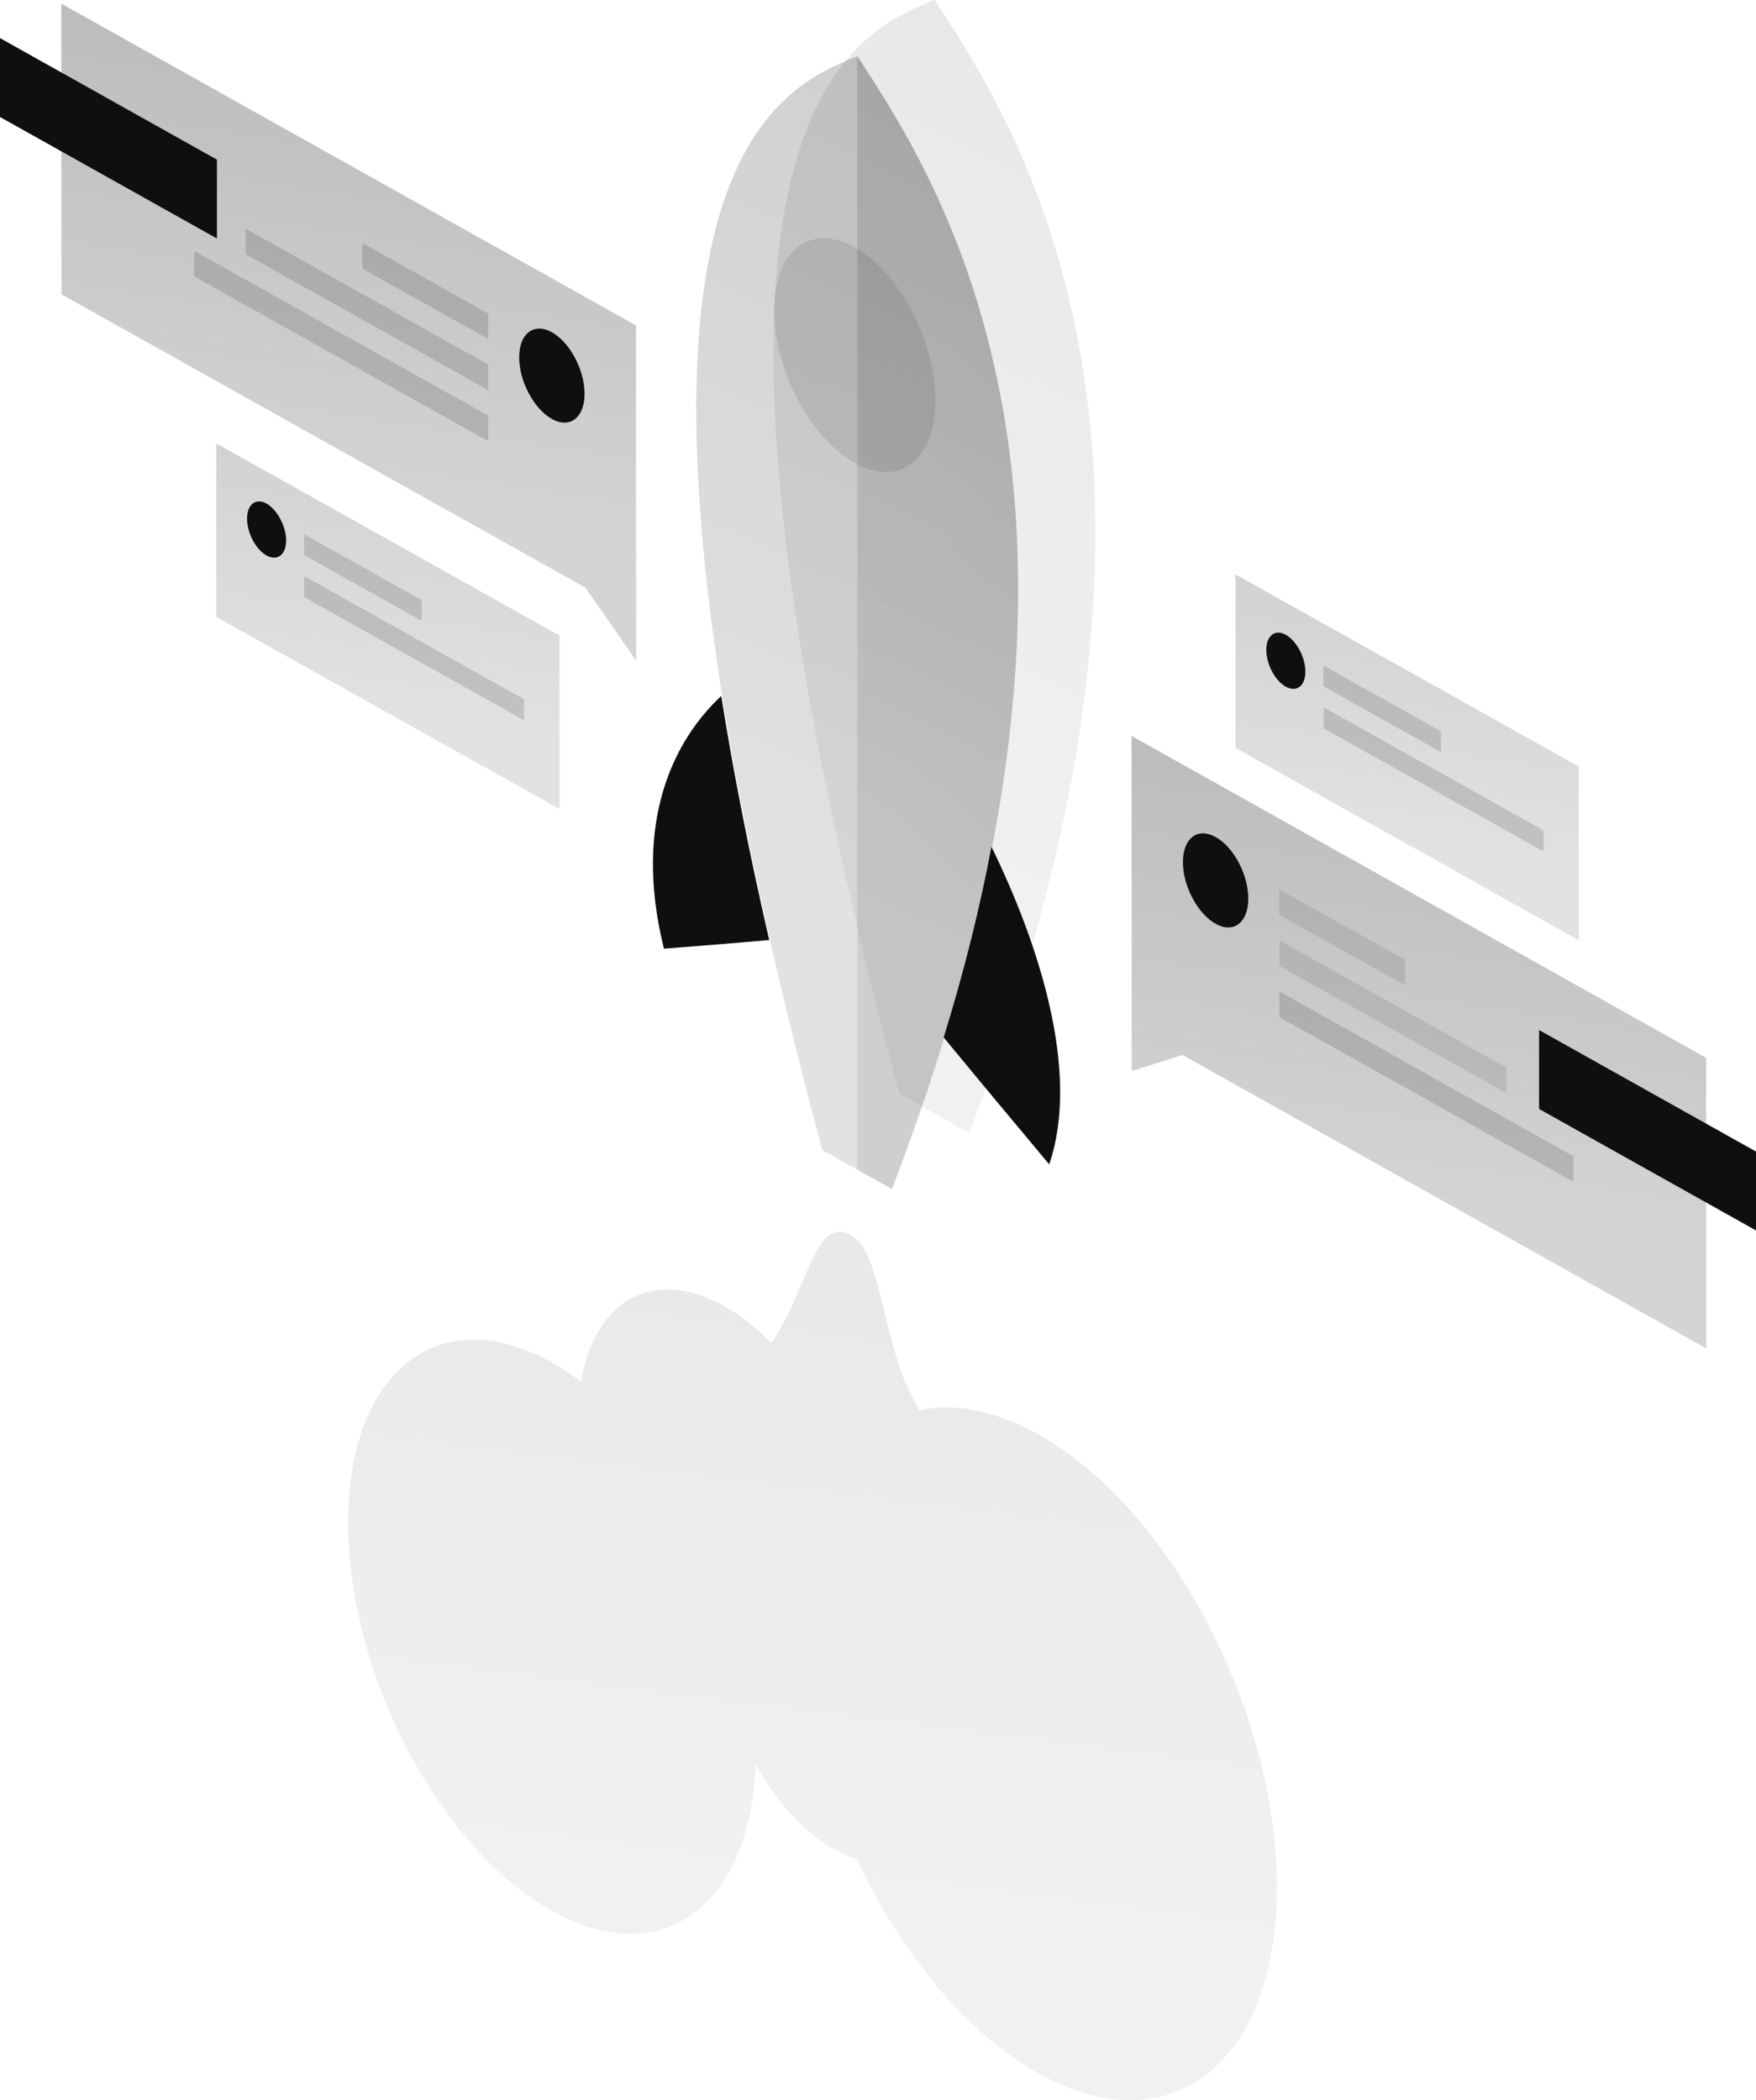 <svg width="102" height="122" viewBox="0 0 102 122" fill="none" xmlns="http://www.w3.org/2000/svg">
    <path d="M54.816 60.267C56.937 62.84 59.291 65.663 60.944 67.638C62.781 62.277 60.327 54.787 57.59 49.188C56.937 52.669 56.024 56.355 54.816 60.267Z" fill="#0F0F0F" />
    <path d="M41.895 40.429C39.17 42.966 36.729 47.704 38.566 55.11C40.218 54.979 42.561 54.799 44.681 54.608C43.473 49.343 42.561 44.641 41.895 40.429Z" fill="#0F0F0F" />
    <g opacity="0.2">
        <path d="M47.764 66.812C32.525 10.027 45.063 5.205 49.798 3.266C54.532 10.517 67.059 29.374 51.808 69.073L47.764 66.812Z" fill="url(#paint0_linear_239_1275)" />
        <path d="M47.764 66.812C32.525 10.027 45.063 5.205 49.798 3.266C54.532 10.517 67.059 29.374 51.808 69.073L47.764 66.812Z" fill="black" fill-opacity="0.2" />
    </g>
    <g opacity="0.1">
        <path d="M52.252 63.546C37.013 6.772 49.539 1.938 54.286 0C59.02 7.251 71.547 26.107 56.295 65.807L52.252 63.546Z" fill="url(#paint1_linear_239_1275)" />
        <path d="M52.252 63.546C37.013 6.772 49.539 1.938 54.286 0C59.02 7.251 71.547 26.107 56.295 65.807L52.252 63.546Z" fill="black" fill-opacity="0.2" />
    </g>
    <g opacity="0.15">
        <path d="M51.807 69.073C67.059 29.374 54.532 10.517 49.798 3.266V67.949L51.807 69.073Z" fill="url(#paint2_linear_239_1275)" />
        <path d="M51.807 69.073C67.059 29.374 54.532 10.517 49.798 3.266V67.949L51.807 69.073Z" fill="black" fill-opacity="0.2" />
    </g>
    <path opacity="0.1" d="M54.335 23.26C54.335 26.718 52.239 28.345 49.65 26.897C47.061 25.449 44.965 21.465 44.965 18.007C44.965 14.549 47.061 12.922 49.65 14.37C52.239 15.818 54.335 19.802 54.335 23.26Z" fill="#0F0F0F" />
    <g opacity="0.1">
        <path d="M53.411 81.924C52.338 80.225 51.82 78.071 51.364 76.181C50.834 74.003 50.39 72.148 49.28 71.682C48.01 71.143 47.443 72.507 46.642 74.398C46.173 75.511 45.618 76.827 44.805 78.035C43.929 77.138 43.005 76.396 42.031 75.858C37.95 73.572 34.547 75.546 33.745 80.261C33.191 79.854 32.636 79.483 32.069 79.16C25.522 75.499 20.22 79.65 20.22 88.457C20.22 97.251 25.522 107.349 32.056 111.01C38.406 114.564 43.596 110.747 43.892 102.479C45.088 104.633 46.679 106.44 48.442 107.421C48.898 107.672 49.342 107.864 49.761 107.983C52.301 113.403 56.086 118.07 60.315 120.439C67.959 124.722 74.161 119.888 74.173 109.646C74.173 99.404 67.972 87.619 60.327 83.336C57.8 81.924 55.445 81.493 53.411 81.924Z" fill="url(#paint3_linear_239_1275)" />
        <path d="M53.411 81.924C52.338 80.225 51.82 78.071 51.364 76.181C50.834 74.003 50.39 72.148 49.28 71.682C48.01 71.143 47.443 72.507 46.642 74.398C46.173 75.511 45.618 76.827 44.805 78.035C43.929 77.138 43.005 76.396 42.031 75.858C37.95 73.572 34.547 75.546 33.745 80.261C33.191 79.854 32.636 79.483 32.069 79.16C25.522 75.499 20.22 79.65 20.22 88.457C20.22 97.251 25.522 107.349 32.056 111.01C38.406 114.564 43.596 110.747 43.892 102.479C45.088 104.633 46.679 106.44 48.442 107.421C48.898 107.672 49.342 107.864 49.761 107.983C52.301 113.403 56.086 118.07 60.315 120.439C67.959 124.722 74.161 119.888 74.173 109.646C74.173 99.404 67.972 87.619 60.327 83.336C57.8 81.924 55.445 81.493 53.411 81.924Z" fill="black" fill-opacity="0.2" />
    </g>
    <g opacity="0.3">
        <path d="M65.728 42.751L99.103 61.452L99.115 78.334L68.687 61.284L65.74 62.218L65.728 42.751Z" fill="url(#paint4_linear_239_1275)" />
        <path d="M65.728 42.751L99.103 61.452L99.115 78.334L68.687 61.284L65.74 62.218L65.728 42.751Z" fill="black" fill-opacity="0.2" />
    </g>
    <path d="M89.399 64.419V59.837L102 66.896V71.478L89.399 64.419Z" fill="#0F0F0F" />
    <path opacity="0.1" d="M74.309 51.665L81.62 55.757V57.24L74.309 53.148V51.665Z" fill="#0F0F0F" />
    <path opacity="0.1" d="M74.321 54.632L87.513 62.026V63.51L74.321 56.115V54.632Z" fill="#0F0F0F" />
    <path opacity="0.15" d="M74.321 57.599L91.397 67.171V68.655L74.321 59.083V57.599Z" fill="#0F0F0F" />
    <path d="M72.508 52.203C72.508 53.591 71.658 54.249 70.61 53.663C69.562 53.076 68.711 51.473 68.711 50.085C68.711 48.697 69.562 48.039 70.61 48.625C71.67 49.212 72.508 50.815 72.508 52.203Z" fill="#0F0F0F" />
    <g opacity="0.3">
        <path d="M36.938 18.904L3.563 0.215L3.575 17.098L34.004 34.136L36.951 38.371L36.938 18.904Z" fill="url(#paint5_linear_239_1275)" />
        <path d="M36.938 18.904L3.563 0.215L3.575 17.098L34.004 34.136L36.951 38.371L36.938 18.904Z" fill="black" fill-opacity="0.2" />
    </g>
    <path d="M0 6.796V2.213L12.601 9.273V13.855L0 6.796Z" fill="#0F0F0F" />
    <path opacity="0.15" d="M28.357 18.211L21.046 14.119V15.602L28.357 19.694V18.211Z" fill="#0F0F0F" />
    <path opacity="0.15" d="M28.358 21.178L14.265 13.281V14.765L28.358 22.662V21.178Z" fill="#0F0F0F" />
    <path opacity="0.15" d="M28.357 24.145L11.281 14.573V16.057L28.357 25.629V24.145Z" fill="#0F0F0F" />
    <path d="M30.157 20.759C30.157 22.147 31.008 23.75 32.056 24.337C33.104 24.923 33.955 24.265 33.955 22.877C33.955 21.489 33.104 19.886 32.056 19.299C31.008 18.725 30.157 19.371 30.157 20.759Z" fill="#0F0F0F" />
    <g opacity="0.2">
        <path d="M32.5 36.924L12.563 25.76V35.835L32.5 46.998V36.924Z" fill="url(#paint6_linear_239_1275)" />
        <path d="M32.5 36.924L12.563 25.76V35.835L32.5 46.998V36.924Z" fill="black" fill-opacity="0.2" />
    </g>
    <path opacity="0.15" d="M17.668 31.037L24.498 34.866V36.074L17.668 32.245V31.037Z" fill="#0F0F0F" />
    <path opacity="0.15" d="M17.668 33.466L30.441 40.621V41.841L17.668 34.686V33.466Z" fill="#0F0F0F" />
    <path d="M16.62 31.396C16.62 32.221 16.114 32.616 15.485 32.269C14.857 31.922 14.351 30.965 14.351 30.128C14.351 29.302 14.857 28.907 15.485 29.254C16.102 29.613 16.62 30.57 16.62 31.396Z" fill="#0F0F0F" />
    <g opacity="0.2">
        <path d="M91.705 44.533L71.769 33.37V43.445L91.705 54.62V44.533Z" fill="url(#paint7_linear_239_1275)" />
        <path d="M91.705 44.533L71.769 33.37V43.445L91.705 54.62V44.533Z" fill="black" fill-opacity="0.2" />
    </g>
    <path opacity="0.15" d="M76.873 38.659L83.704 42.487V43.696L76.873 39.867V38.659Z" fill="#0F0F0F" />
    <path opacity="0.15" d="M76.885 41.087L89.658 48.242V49.463L76.885 42.308V41.087Z" fill="#0F0F0F" />
    <path d="M75.825 39.018C75.825 39.843 75.319 40.238 74.69 39.891C74.062 39.544 73.556 38.587 73.556 37.749C73.556 36.924 74.062 36.529 74.69 36.876C75.319 37.235 75.825 38.192 75.825 39.018Z" fill="#0F0F0F" />
    <defs>
        <linearGradient id="paint0_linear_239_1275" x1="76.449" y1="3.586" x2="52.058" y2="55.101" gradientUnits="userSpaceOnUse">
            <stop />
            <stop offset="1" stop-opacity="0.45" />
        </linearGradient>
        <linearGradient id="paint1_linear_239_1275" x1="80.94" y1="0.319" x2="56.551" y2="51.837" gradientUnits="userSpaceOnUse">
            <stop />
            <stop offset="1" stop-opacity="0.45" />
        </linearGradient>
        <linearGradient id="paint2_linear_239_1275" x1="67.788" y1="3.586" x2="36.303" y2="36.815" gradientUnits="userSpaceOnUse">
            <stop />
            <stop offset="1" stop-opacity="0.45" />
        </linearGradient>
        <linearGradient id="paint3_linear_239_1275" x1="124.127" y1="71.808" x2="118.144" y2="119.39" gradientUnits="userSpaceOnUse">
            <stop />
            <stop offset="1" stop-opacity="0.45" />
        </linearGradient>
        <linearGradient id="paint4_linear_239_1275" x1="130.028" y1="42.923" x2="125.238" y2="76.337" gradientUnits="userSpaceOnUse">
            <stop />
            <stop offset="1" stop-opacity="0.45" />
        </linearGradient>
        <linearGradient id="paint5_linear_239_1275" x1="67.863" y1="0.4" x2="62.372" y2="36.122" gradientUnits="userSpaceOnUse">
            <stop />
            <stop offset="1" stop-opacity="0.45" />
        </linearGradient>
        <linearGradient id="paint6_linear_239_1275" x1="50.959" y1="25.863" x2="48.101" y2="45.806" gradientUnits="userSpaceOnUse">
            <stop />
            <stop offset="1" stop-opacity="0.45" />
        </linearGradient>
        <linearGradient id="paint7_linear_239_1275" x1="110.164" y1="33.473" x2="107.303" y2="53.427" gradientUnits="userSpaceOnUse">
            <stop />
            <stop offset="1" stop-opacity="0.45" />
        </linearGradient>
    </defs>
</svg>
    